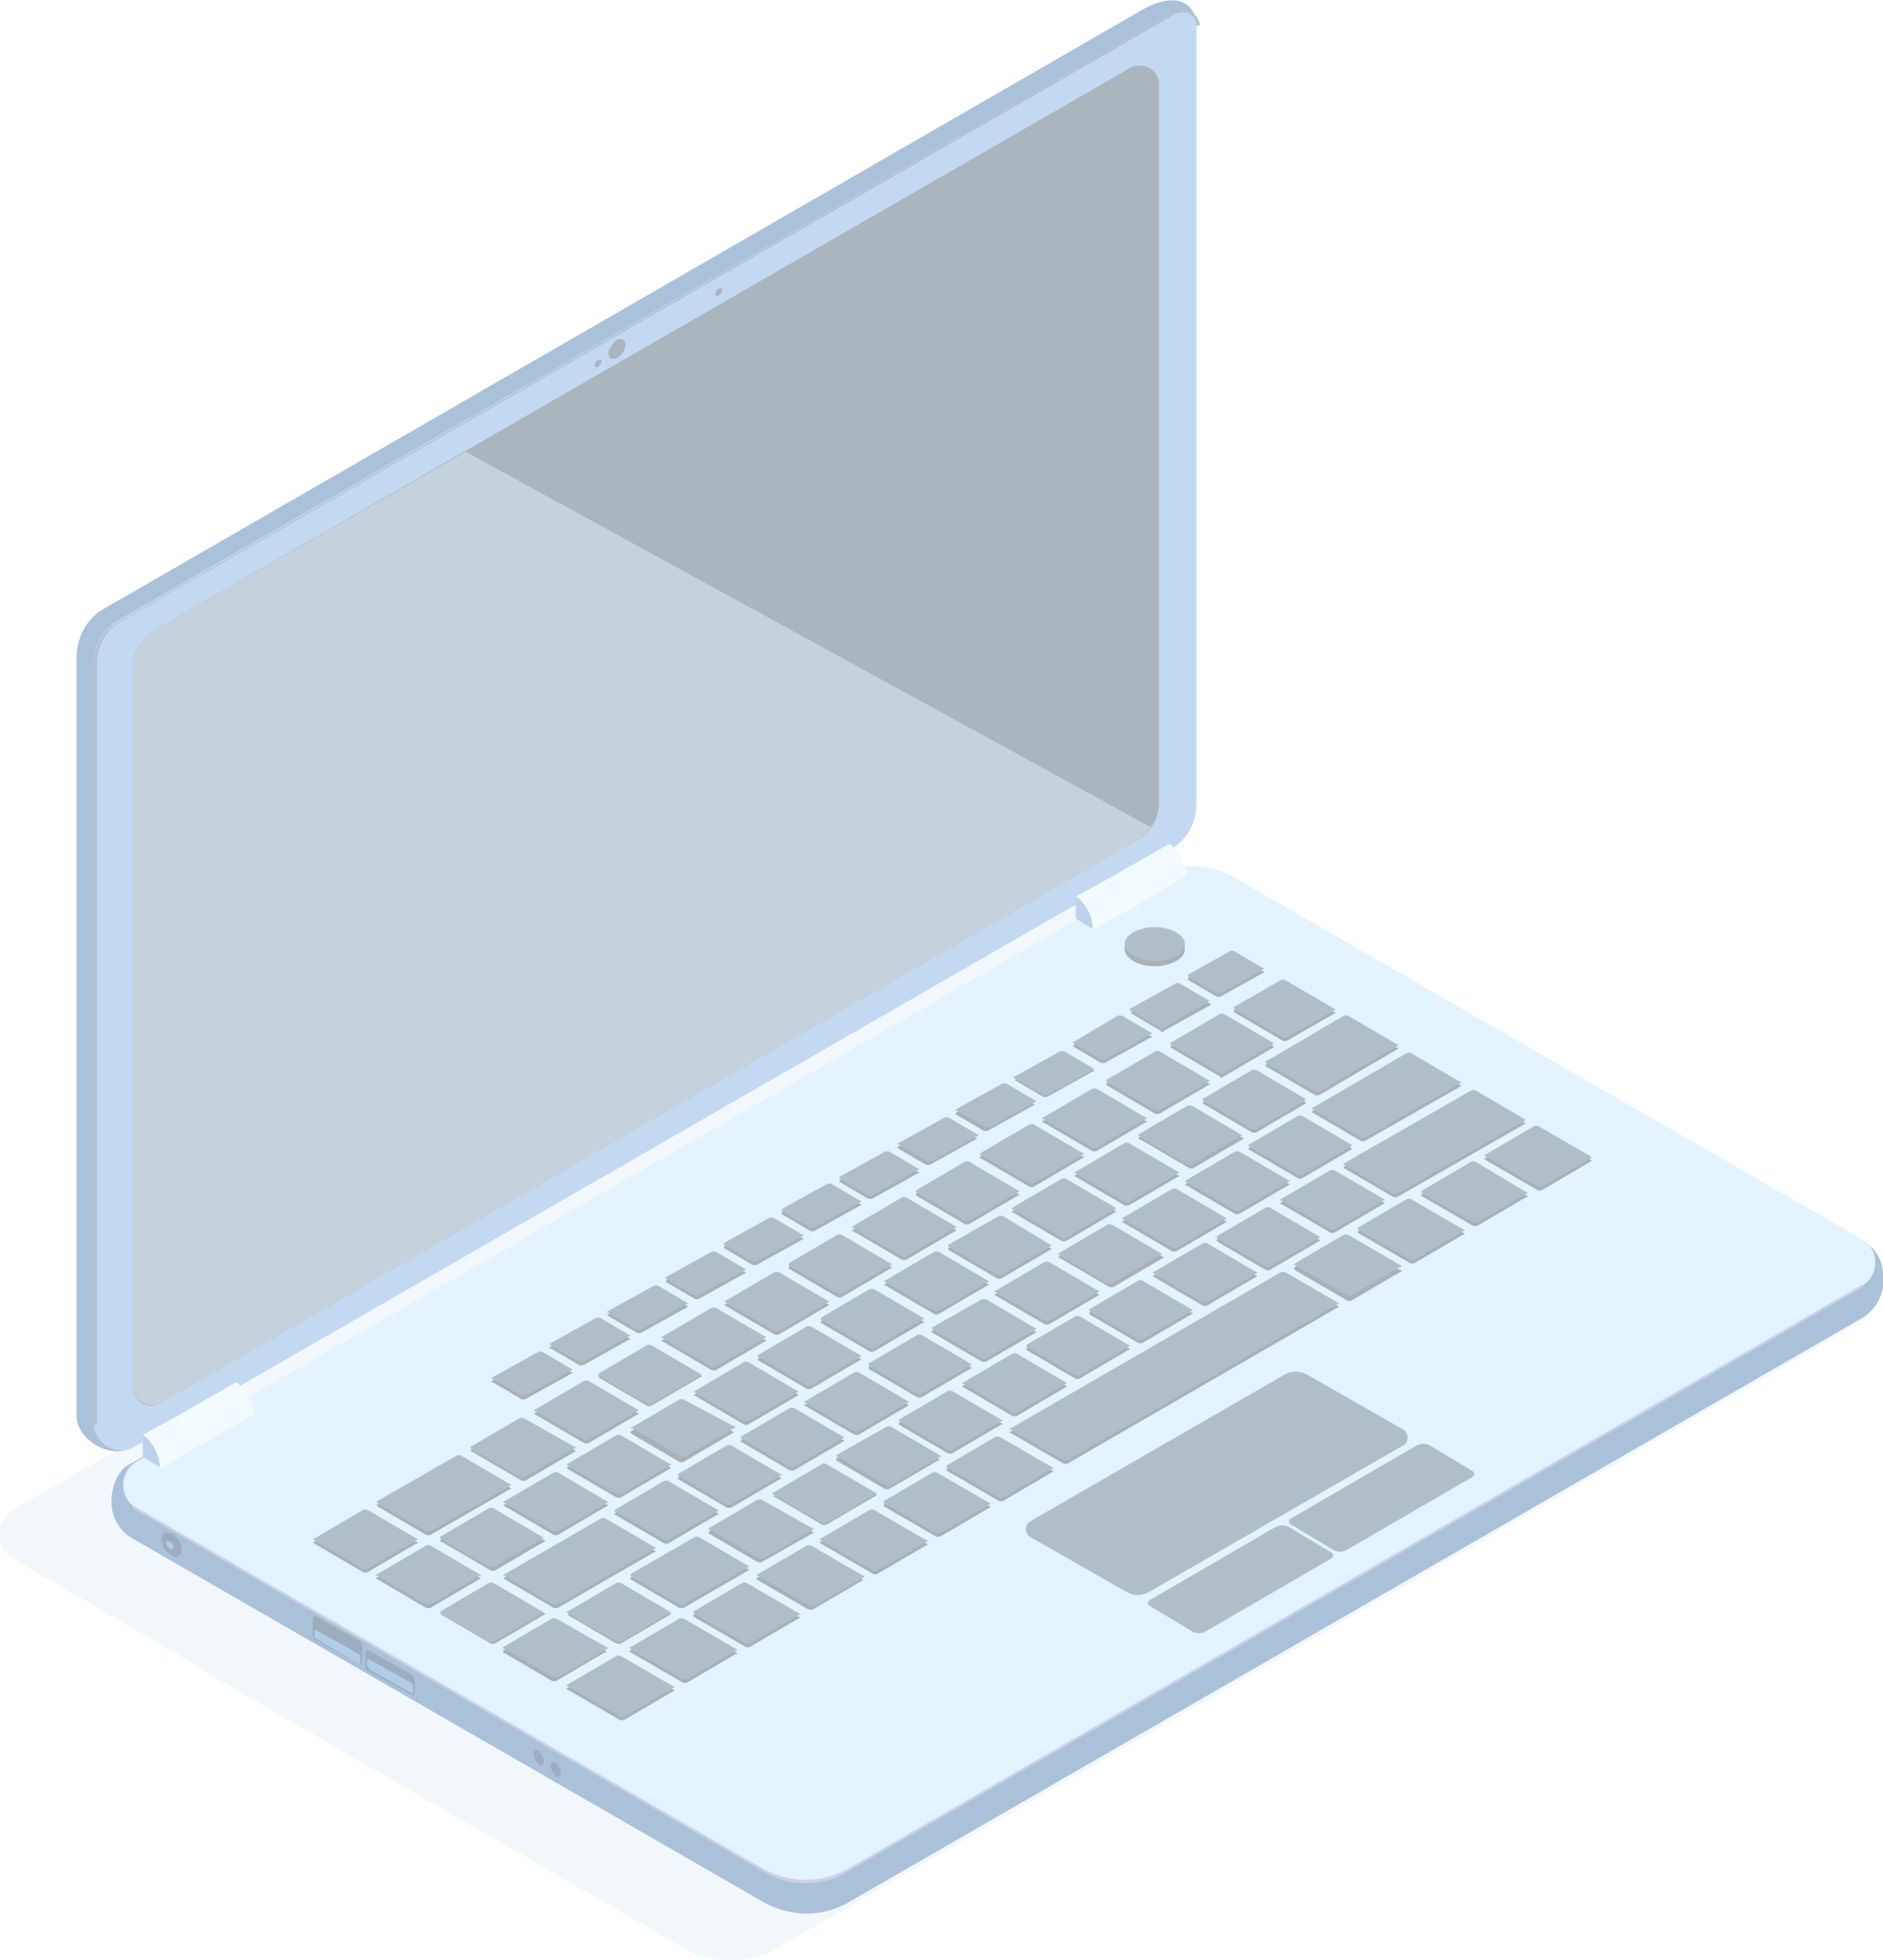 <svg width="199" height="207" viewBox="0 0 199 207" fill="none" xmlns="http://www.w3.org/2000/svg">
<g opacity="0.4" clip-path="url(#clip0)">
<path opacity="0.22" d="M18.676 174.712L1.434 164.667C-0.541 163.591 -0.541 160.721 1.434 159.465L117.099 92.917C119.433 91.661 122.128 91.661 124.462 92.917L196.483 134.532C198.459 135.608 198.459 138.478 196.483 139.734L81.897 205.924C79.023 207.538 75.431 207.538 72.557 205.924L25.501 178.838L18.676 174.712Z" fill="#659CDB"/>
<path d="M89.441 201.08L196.843 139.196C200.076 137.223 199.358 132.559 197.382 131.483L127.157 94.172C126.259 93.634 125.182 93.634 124.284 94.172L13.469 154.801C11.673 155.878 10.595 160.542 14.008 162.515L80.64 200.901C83.514 202.516 86.747 202.516 89.441 201.08Z" fill="#2B63A2"/>
<path d="M38.973 176.506L43.463 179.017C43.643 179.197 43.822 179.017 43.822 178.659V177.582C43.822 177.224 43.643 177.044 43.463 176.865L38.973 174.354C38.793 174.174 38.614 174.354 38.614 174.712V176.147C38.614 176.147 38.793 176.506 38.973 176.506Z" fill="#0B3259"/>
<path d="M38.973 176.327L43.463 178.838C43.463 178.838 43.643 178.838 43.643 178.659V178.12C43.643 177.941 43.643 177.941 43.463 177.762L38.973 175.25C38.973 175.25 38.793 175.25 38.793 175.43V175.968C38.973 176.147 38.973 176.327 38.973 176.327Z" fill="#3882C6"/>
<path d="M33.405 173.277L37.895 175.789C38.074 175.968 38.254 175.789 38.254 175.43V173.995C38.254 173.636 38.074 173.457 37.895 173.277L33.405 170.766C33.225 170.587 33.045 170.766 33.045 171.125V172.56C33.045 172.919 33.225 173.277 33.405 173.277Z" fill="#0B3259"/>
<path d="M33.404 173.098L37.895 175.789C37.895 175.789 38.074 175.789 38.074 175.609V175.071C38.074 174.892 38.074 174.892 37.895 174.712L33.404 172.201C33.404 172.201 33.225 172.201 33.225 172.38V172.919C33.225 172.919 33.225 173.098 33.404 173.098Z" fill="#3882C6"/>
<path d="M17.06 162.515C17.06 163.232 17.419 163.95 18.137 164.308C18.676 164.667 19.215 164.308 19.215 163.77C19.215 163.232 18.856 162.335 18.137 161.977C17.419 161.797 17.06 161.977 17.06 162.515Z" fill="#0B3259"/>
<path d="M17.598 163.053C17.598 163.232 17.778 163.591 17.957 163.591C18.137 163.77 18.316 163.591 18.316 163.412C18.316 163.232 18.137 162.873 17.957 162.873C17.778 162.694 17.598 162.694 17.598 163.053Z" fill="#3882C6"/>
<path d="M56.393 185.295C56.393 185.654 56.752 186.192 56.932 186.372C57.291 186.551 57.471 186.372 57.471 186.013C57.471 185.654 57.111 185.116 56.932 184.937C56.573 184.757 56.393 184.937 56.393 185.295Z" fill="#0B3259"/>
<path d="M58.19 186.551C58.19 186.91 58.549 187.448 58.729 187.627C59.088 187.807 59.268 187.627 59.268 187.269C59.268 186.91 58.908 186.372 58.729 186.192C58.549 186.013 58.19 186.192 58.19 186.551Z" fill="#0B3259"/>
<path d="M89.44 197.672L196.842 135.788C198.638 134.711 198.638 132.021 196.842 130.945L130.21 92.558C127.516 91.123 124.283 91.123 121.768 92.558L14.366 154.443C12.57 155.519 12.57 158.21 14.366 159.286L80.999 197.672C83.513 199.107 86.746 199.107 89.44 197.672Z" fill="#B8E1FF"/>
<path d="M85.131 198.928C86.747 198.928 88.184 198.569 89.621 197.672L196.844 135.967C196.844 135.967 197.024 135.788 196.844 135.788C196.844 135.788 196.664 135.608 196.664 135.788L89.442 197.493C86.747 198.928 83.515 198.928 80.82 197.493L14.188 159.107H14.008V159.286L80.641 197.672C82.078 198.569 83.515 198.928 85.131 198.928Z" fill="#838DC6"/>
<path d="M119.794 101.527C121.051 102.244 123.026 102.244 124.284 101.527C125.541 100.809 125.541 99.733 124.284 99.016C123.026 98.298 121.051 98.298 119.794 99.016C118.536 99.554 118.536 100.809 119.794 101.527Z" fill="#273A49"/>
<path d="M119.794 100.989C121.051 101.706 123.026 101.706 124.284 100.989C125.541 100.271 125.541 99.195 124.284 98.478C123.026 97.76 121.051 97.76 119.794 98.478C118.536 99.195 118.536 100.271 119.794 100.989Z" fill="#3D5C75"/>
<path d="M13.649 153.008L123.027 87.715C123.925 87.177 124.464 86.28 124.464 85.204L126.439 2.691C126.439 0.538 124.464 -1.256 120.333 1.256L11.134 64.217C9.159 65.293 8.081 67.266 8.081 69.598V149.241C7.902 152.111 11.673 154.084 13.649 153.008Z" fill="#2B63A2"/>
<path d="M14.188 152.828L123.566 89.867C125.362 88.791 126.439 86.997 126.439 85.024V2.691C126.439 1.435 125.182 0.717 124.105 1.256L12.571 65.472C10.955 66.369 9.877 68.163 9.877 70.136V150.317C10.057 152.649 12.392 153.905 14.188 152.828Z" fill="#69A0DF"/>
<path d="M64.298 37.31C64.298 37.848 64.657 38.028 65.196 37.848C65.734 37.489 66.094 36.951 66.094 36.413C66.094 35.875 65.734 35.696 65.196 35.875C64.837 36.234 64.298 36.772 64.298 37.31Z" fill="#2E455B"/>
<path d="M75.612 31.032C75.612 31.211 75.791 31.391 75.971 31.211C76.15 31.032 76.33 30.853 76.33 30.673C76.33 30.494 76.15 30.314 75.971 30.494C75.791 30.494 75.612 30.853 75.612 31.032Z" fill="#2E455B"/>
<path d="M62.86 38.566C62.86 38.745 63.039 38.925 63.219 38.745C63.398 38.566 63.578 38.386 63.578 38.207C63.578 38.028 63.398 37.848 63.219 38.028C63.039 38.028 62.86 38.386 62.86 38.566Z" fill="#2E455B"/>
<path d="M10.235 150.496H9.875V70.315C9.875 68.342 10.953 66.549 12.569 65.652L124.103 1.256C124.642 0.897 125.36 0.897 125.899 1.256C126.438 1.614 126.797 2.152 126.797 2.691H126.438C126.438 2.152 126.258 1.794 125.719 1.435C125.36 1.256 124.821 1.256 124.282 1.435L12.749 65.652C11.133 66.549 10.235 68.342 10.235 70.136V150.496Z" fill="#386687"/>
<path d="M17.059 148.165L120.151 88.791C121.588 87.894 122.486 86.459 122.486 84.845V8.969C122.486 7.354 120.87 6.458 119.433 7.175L16.341 66.549C14.904 67.445 14.006 68.88 14.006 70.495V146.371C14.006 147.985 15.623 149.062 17.059 148.165Z" fill="#2E455B"/>
<path opacity="0.46" d="M16.343 66.549L49.21 47.714L121.59 87.356C121.231 87.894 120.692 88.432 120.153 88.791L17.061 148.165C15.804 148.882 14.008 147.985 14.008 146.371V70.674C14.008 68.88 14.906 67.445 16.343 66.549Z" fill="#B8E1FF"/>
<path d="M15.085 153.905V151.573C16.162 152.29 16.881 153.725 16.881 154.802V154.981L15.085 153.905Z" fill="#5A92D1"/>
<path d="M15.086 151.573L18.678 149.6L24.964 146.012C26.041 146.73 26.76 148.165 26.76 149.241V149.42L16.882 155.16V154.981C16.882 153.546 15.984 152.111 15.086 151.573Z" fill="#E1F6FF"/>
<path d="M113.688 97.042V94.71C114.766 95.428 115.484 96.863 115.484 97.939V98.119L113.688 97.042Z" fill="#5A92D1"/>
<path d="M113.687 94.71L117.279 92.737L123.565 89.15C124.643 89.867 125.361 91.302 125.361 92.379V92.558L115.483 98.298V98.119C115.483 96.684 114.765 95.249 113.687 94.71Z" fill="#E1F6FF"/>
<path d="M147.633 126.46L161.103 118.747C161.283 118.747 161.103 118.568 161.103 118.568L155.895 115.518C155.715 115.518 155.535 115.518 155.535 115.518L142.065 123.231C141.886 123.231 142.065 123.411 142.065 123.411L147.274 126.46C147.274 126.46 147.453 126.46 147.633 126.46ZM135.42 126.998L140.628 123.949C140.808 123.949 140.808 123.949 140.988 123.949L146.196 126.998C146.376 126.998 146.376 127.178 146.196 127.178L140.988 130.227C140.808 130.227 140.808 130.227 140.628 130.227L135.42 127.178C135.24 127.178 135.24 127.178 135.42 126.998ZM128.595 130.945L133.804 127.895C133.983 127.895 134.163 127.895 134.163 127.895L139.371 130.945C139.551 130.945 139.551 131.124 139.371 131.124L134.163 134.173C133.983 134.173 133.804 134.173 133.804 134.173L128.595 131.124V130.945ZM121.95 134.711L127.158 131.662C127.338 131.662 127.517 131.662 127.517 131.662L132.726 134.711C132.906 134.711 132.906 134.891 132.726 134.891L127.517 137.94C127.338 137.94 127.338 137.94 127.158 137.94L121.95 134.891C121.77 134.891 121.77 134.891 121.95 134.711ZM115.125 138.658L120.333 135.608C120.513 135.608 120.513 135.608 120.693 135.608L125.901 138.658C126.081 138.658 126.081 138.837 125.901 138.837L120.693 141.886C120.513 141.886 120.513 141.886 120.333 141.886L115.125 138.837V138.658ZM108.48 142.425L113.688 139.375C113.868 139.375 113.868 139.375 114.047 139.375L119.256 142.425C119.435 142.425 119.435 142.604 119.256 142.604L114.047 145.653C113.868 145.653 113.868 145.653 113.688 145.653L108.48 142.604C108.48 142.604 108.48 142.604 108.48 142.425ZM101.834 146.371L107.043 143.321C107.222 143.321 107.222 143.321 107.402 143.321L112.61 146.371C112.79 146.371 112.79 146.55 112.61 146.55L107.402 149.6C107.222 149.6 107.222 149.6 107.043 149.6L101.834 146.55C101.655 146.55 101.655 146.371 101.834 146.371ZM95.009 150.317L100.218 147.268C100.397 147.268 100.397 147.268 100.577 147.268L105.785 150.317C105.965 150.317 105.965 150.496 105.785 150.496L100.577 153.546C100.397 153.546 100.397 153.546 100.218 153.546L95.009 150.496C95.009 150.317 95.009 150.317 95.009 150.317ZM88.364 154.084L93.573 151.035C93.752 151.035 93.752 151.035 93.932 151.035L99.14 154.084C99.32 154.084 99.32 154.263 99.14 154.263L93.932 157.313C93.752 157.313 93.752 157.313 93.573 157.313L88.364 154.263V154.084ZM81.719 158.03L86.927 154.981C87.107 154.981 87.286 154.981 87.286 154.981L92.495 157.851C92.674 157.851 92.674 158.03 92.495 158.03L87.286 161.08C87.107 161.08 86.927 161.08 86.927 161.08L81.719 158.03C81.539 158.21 81.539 158.03 81.719 158.03ZM74.894 161.797L80.102 158.748C80.282 158.748 80.462 158.748 80.462 158.748L85.85 161.797C86.029 161.797 86.029 161.977 85.85 161.977L80.462 165.026C80.282 165.026 80.282 165.026 80.102 165.026L74.894 161.977C74.894 161.977 74.894 161.977 74.894 161.797ZM59.987 170.587L65.195 167.537C65.375 167.537 65.375 167.537 65.554 167.537L70.763 170.407C70.942 170.407 70.942 170.587 70.763 170.587L65.554 173.636C65.375 173.636 65.375 173.636 65.195 173.636L59.987 170.587C59.807 170.587 59.807 170.587 59.987 170.587ZM53.162 174.354L58.37 171.304C58.55 171.304 58.73 171.304 58.73 171.304L63.938 174.354C64.118 174.354 64.118 174.533 63.938 174.533L58.73 177.582C58.55 177.582 58.37 177.582 58.37 177.582L53.162 174.533V174.354ZM66.632 166.64L73.457 162.694C73.637 162.694 73.816 162.694 73.816 162.694L79.025 165.743C79.204 165.743 79.204 165.923 79.025 165.923L72.2 169.869C72.02 169.869 72.02 169.869 71.841 169.869L66.632 166.82V166.64ZM137.575 124.487L142.784 121.438C142.963 121.438 142.784 121.258 142.784 121.258L137.575 118.209C137.396 118.209 137.216 118.209 137.216 118.209L132.007 121.258C131.828 121.258 132.007 121.438 132.007 121.438L137.216 124.487C137.396 124.487 137.575 124.487 137.575 124.487ZM125.362 125.025L130.571 121.976C130.75 121.976 130.75 121.976 130.93 121.976L136.138 125.025C136.318 125.025 136.318 125.204 136.138 125.204L130.93 128.254C130.75 128.254 130.571 128.254 130.571 128.254L125.362 125.204C125.183 125.204 125.183 125.204 125.362 125.025ZM118.717 128.971L123.925 125.922C124.105 125.922 124.105 125.922 124.285 125.922L129.493 128.971C129.673 128.971 129.673 129.151 129.493 129.151L124.285 132.2C124.105 132.2 123.925 132.2 123.925 132.2L118.717 129.151C118.537 129.151 118.537 128.971 118.717 128.971ZM111.892 132.738L117.1 129.689C117.28 129.689 117.46 129.689 117.46 129.689L122.848 132.738C123.027 132.738 123.027 132.918 122.848 132.918L117.639 135.967C117.46 135.967 117.46 135.967 117.28 135.967L112.072 132.918C111.892 132.918 111.892 132.918 111.892 132.738ZM105.247 136.685L110.455 133.635C110.635 133.635 110.635 133.635 110.814 133.635L116.023 136.685C116.202 136.685 116.202 136.864 116.023 136.864L110.814 139.913C110.635 139.913 110.635 139.913 110.455 139.913L105.247 136.864C105.067 136.864 105.067 136.685 105.247 136.685ZM98.422 140.631L103.81 137.581C103.989 137.581 103.989 137.581 104.169 137.581L109.378 140.631C109.557 140.631 109.557 140.81 109.378 140.81L104.169 143.86C103.989 143.86 103.989 143.86 103.81 143.86L98.601 140.81C98.422 140.631 98.422 140.631 98.422 140.631ZM91.776 144.398L96.985 141.348C97.165 141.348 97.165 141.348 97.344 141.348L102.553 144.398C102.732 144.398 102.732 144.577 102.553 144.577L97.344 147.626C97.165 147.626 96.985 147.626 96.985 147.626L91.776 144.577V144.398ZM85.131 148.344L90.34 145.295C90.519 145.295 90.519 145.295 90.699 145.295L95.907 148.344C96.087 148.344 96.087 148.523 95.907 148.523L90.699 151.573C90.519 151.573 90.34 151.573 90.34 151.573L85.131 148.523C84.951 148.523 84.951 148.344 85.131 148.344ZM78.306 152.111L83.515 149.061C83.694 149.061 83.874 149.061 83.874 149.061L89.082 152.111C89.262 152.111 89.262 152.29 89.082 152.29L83.874 155.34C83.694 155.34 83.515 155.34 83.515 155.34L78.306 152.29C78.306 152.29 78.306 152.29 78.306 152.111ZM71.661 156.057L76.869 153.008C77.049 153.008 77.049 153.008 77.229 153.008L82.437 156.057C82.617 156.057 82.617 156.237 82.437 156.237L77.229 159.286C77.049 159.286 77.049 159.286 76.869 159.286L71.661 156.237V156.057ZM65.016 159.824L70.224 156.775C70.404 156.775 70.404 156.775 70.583 156.775L75.792 159.824C75.971 159.824 75.971 160.003 75.792 160.003L70.583 163.053C70.404 163.053 70.224 163.053 70.224 163.053L65.016 160.003C64.836 160.003 64.836 160.003 65.016 159.824ZM53.341 166.64L63.579 160.721C63.758 160.721 63.758 160.721 63.938 160.721L69.147 163.77C69.326 163.77 69.326 163.95 69.147 163.95L58.909 169.869C58.73 169.869 58.73 169.869 58.55 169.869L53.341 166.82C53.162 166.82 53.162 166.64 53.341 166.64ZM46.517 170.587L51.725 167.537C51.905 167.537 51.905 167.537 52.084 167.537L57.472 170.407C57.652 170.407 57.652 170.587 57.472 170.587L52.264 173.636C52.084 173.636 52.084 173.636 51.905 173.636L46.696 170.587C46.517 170.587 46.517 170.587 46.517 170.587ZM138.832 117.312L148.711 111.572C148.89 111.572 148.89 111.572 149.07 111.572L154.278 114.621C154.458 114.621 154.458 114.801 154.278 114.801L144.22 120.541C144.041 120.541 144.041 120.541 143.861 120.541L138.653 117.491C138.653 117.491 138.653 117.312 138.832 117.312ZM132.726 119.644L137.934 116.594C138.114 116.594 137.934 116.415 137.934 116.415L132.726 113.366C132.546 113.366 132.367 113.366 132.367 113.366L127.158 116.415C126.979 116.415 127.158 116.594 127.158 116.594L132.367 119.644C132.367 119.644 132.546 119.644 132.726 119.644ZM120.333 120.182L125.542 117.133C125.721 117.133 125.721 117.133 125.901 117.133L131.289 120.182C131.469 120.182 131.469 120.361 131.289 120.361L126.081 123.411C125.901 123.411 125.901 123.411 125.721 123.411L120.513 120.361C120.333 120.361 120.333 120.361 120.333 120.182ZM113.688 124.128L118.896 121.079C119.076 121.079 119.256 121.079 119.256 121.079L124.464 124.128C124.644 124.128 124.644 124.308 124.464 124.308L119.256 127.357C119.076 127.357 119.076 127.357 118.896 127.357L113.688 124.308C113.508 124.308 113.508 124.128 113.688 124.128ZM107.043 127.895L112.251 124.846C112.431 124.846 112.431 124.846 112.61 124.846L117.819 127.895C117.998 127.895 117.998 128.074 117.819 128.074L112.61 131.124C112.431 131.124 112.431 131.124 112.251 131.124L107.043 128.074C106.863 128.074 106.863 128.074 107.043 127.895ZM100.218 131.841L105.606 128.792C105.785 128.792 105.785 128.792 105.965 128.792L110.994 131.841C111.174 131.841 111.174 132.021 110.994 132.021L105.785 135.07C105.606 135.07 105.426 135.07 105.426 135.07L100.218 132.021V131.841ZM93.573 135.608L98.781 132.559C98.961 132.559 98.961 132.559 99.14 132.559L104.349 135.608C104.528 135.608 104.528 135.788 104.349 135.788L99.14 138.837C98.961 138.837 98.781 138.837 98.781 138.837L93.573 135.788C93.393 135.788 93.393 135.788 93.573 135.608ZM86.748 139.555L91.956 136.505C92.136 136.505 92.315 136.505 92.315 136.505L97.524 139.555C97.703 139.555 97.703 139.734 97.524 139.734L92.315 142.783C92.136 142.783 92.136 142.783 91.956 142.783L86.748 139.734V139.555ZM80.102 143.501L85.311 140.451C85.49 140.451 85.49 140.451 85.67 140.451L90.878 143.501C91.058 143.501 91.058 143.68 90.878 143.68L85.67 146.73C85.49 146.73 85.311 146.73 85.311 146.73L80.102 143.68C80.102 143.501 80.102 143.501 80.102 143.501ZM73.457 147.268L78.665 144.218C78.845 144.218 79.025 144.218 79.025 144.218L84.233 147.268C84.413 147.268 84.413 147.447 84.233 147.447L79.025 150.496C78.845 150.496 78.665 150.496 78.665 150.496L73.457 147.447C73.277 147.447 73.277 147.447 73.457 147.268ZM66.632 151.214L71.841 148.165C72.02 148.165 72.2 148.165 72.2 148.165L77.408 151.214C77.588 151.214 77.588 151.393 77.408 151.393L72.2 154.443C72.02 154.443 72.02 154.443 71.841 154.443L66.632 151.393V151.214ZM59.987 154.981L65.195 151.931C65.375 151.931 65.375 151.931 65.554 151.931L70.763 154.981C70.942 154.981 70.942 155.16 70.763 155.16L65.554 158.21C65.375 158.21 65.375 158.21 65.195 158.21L59.987 155.16C59.987 155.16 59.807 155.16 59.987 154.981ZM53.341 158.927L58.55 155.878C58.73 155.878 58.909 155.878 58.909 155.878L64.118 158.927C64.297 158.927 64.297 159.107 64.118 159.107L58.909 162.156C58.73 162.156 58.55 162.156 58.55 162.156L53.341 159.107C53.162 159.107 53.162 158.927 53.341 158.927ZM46.517 162.694L51.905 159.645C52.084 159.645 52.084 159.645 52.264 159.645L57.472 162.694C57.652 162.694 57.652 162.873 57.472 162.873L52.264 165.923C52.084 165.923 52.084 165.923 51.905 165.923L46.696 162.873C46.517 162.873 46.517 162.873 46.517 162.694ZM39.871 166.64L45.08 163.591C45.259 163.591 45.259 163.591 45.439 163.591L50.647 166.64C50.827 166.64 50.827 166.82 50.647 166.82L45.439 169.869C45.259 169.869 45.259 169.869 45.08 169.869L39.871 166.82C39.692 166.82 39.692 166.64 39.871 166.64ZM133.804 112.469L142.065 107.626C142.245 107.626 142.245 107.626 142.424 107.626L147.633 110.675C147.813 110.675 147.813 110.854 147.633 110.854L139.371 115.698C139.192 115.698 139.192 115.698 139.012 115.698L133.804 112.648C133.804 112.648 133.624 112.469 133.804 112.469ZM129.313 113.724L134.522 110.675C134.702 110.675 134.522 110.496 134.522 110.496L129.313 107.446C129.134 107.446 128.954 107.446 128.954 107.446L123.746 110.496C123.566 110.496 123.746 110.675 123.746 110.675L128.954 113.724C128.954 113.904 129.134 113.904 129.313 113.724ZM116.921 114.442L122.129 111.393C122.309 111.393 122.489 111.393 122.489 111.393L127.697 114.442C127.877 114.442 127.877 114.621 127.697 114.621L122.489 117.671C122.309 117.671 122.129 117.671 122.129 117.671L116.921 114.621V114.442ZM110.276 118.388L115.484 115.339C115.664 115.339 115.664 115.339 115.843 115.339L121.052 118.388C121.231 118.388 121.231 118.568 121.052 118.568L115.843 121.617C115.664 121.617 115.484 121.617 115.484 121.617L110.276 118.568C110.096 118.568 110.096 118.388 110.276 118.388ZM103.63 122.155L108.839 119.106C109.018 119.106 109.198 119.106 109.198 119.106L114.406 122.155C114.586 122.155 114.586 122.334 114.406 122.334L109.198 125.384C109.018 125.384 109.018 125.384 108.839 125.384L103.63 122.334C103.451 122.334 103.451 122.334 103.63 122.155ZM96.805 126.101L102.014 123.052C102.193 123.052 102.193 123.052 102.373 123.052L107.581 126.101C107.761 126.101 107.761 126.281 107.581 126.281L102.373 129.33C102.193 129.33 102.193 129.33 102.014 129.33L96.805 126.281V126.101ZM90.16 129.868L95.368 126.819C95.548 126.819 95.548 126.819 95.728 126.819L100.936 129.868C101.116 129.868 101.116 130.048 100.936 130.048L95.728 133.097C95.548 133.097 95.548 133.097 95.368 133.097L90.16 130.048C89.98 130.048 89.98 130.048 90.16 129.868ZM83.335 133.815L88.544 130.765C88.723 130.765 88.903 130.765 88.903 130.765L94.111 133.815C94.291 133.815 94.291 133.994 94.111 133.994L88.903 137.043C88.723 137.043 88.544 137.043 88.544 137.043L83.335 133.994V133.815ZM76.69 137.761L81.898 134.711C82.078 134.711 82.078 134.711 82.257 134.711L87.466 137.761C87.646 137.761 87.646 137.94 87.466 137.94L82.257 140.99C82.078 140.99 82.078 140.99 81.898 140.99L76.69 137.94C76.51 137.761 76.51 137.761 76.69 137.761ZM70.044 141.528L75.253 138.478C75.433 138.478 75.612 138.478 75.612 138.478L80.821 141.528C81 141.528 81 141.707 80.821 141.707L75.612 144.756C75.433 144.756 75.253 144.756 75.253 144.756L70.044 141.707C69.865 141.707 69.865 141.707 70.044 141.528ZM63.22 145.474L68.428 142.425C68.608 142.425 68.787 142.425 68.787 142.425L73.996 145.295C74.175 145.295 74.175 145.474 73.996 145.474L68.787 148.523C68.608 148.523 68.608 148.523 68.428 148.523L63.22 145.474C63.22 145.474 63.22 145.653 63.22 145.474ZM56.574 149.241L61.783 146.191C61.962 146.191 62.142 146.191 62.142 146.191L67.35 149.241C67.53 149.241 67.53 149.42 67.35 149.42L62.142 152.47C61.962 152.47 61.783 152.47 61.783 152.47L56.574 149.42C56.395 149.42 56.395 149.42 56.574 149.241ZM49.749 153.187L54.958 150.138C55.138 150.138 55.138 150.138 55.317 150.138L60.705 153.187C60.885 153.187 60.885 153.367 60.705 153.367L55.497 156.416C55.317 156.416 55.138 156.416 55.138 156.416L49.929 153.367C49.749 153.367 49.749 153.187 49.749 153.187ZM39.871 158.927L48.312 154.084C48.492 154.084 48.492 154.084 48.672 154.084L53.88 157.133C54.06 157.133 54.06 157.313 53.88 157.313L45.439 162.156C45.259 162.156 45.08 162.156 45.08 162.156L39.871 159.107C39.871 159.107 39.692 158.927 39.871 158.927ZM33.226 162.873L38.434 159.824C38.614 159.824 38.614 159.824 38.794 159.824L44.002 162.873C44.182 162.873 44.182 163.053 44.002 163.053L38.794 166.102C38.614 166.102 38.434 166.102 38.434 166.102L33.226 163.053C33.046 162.873 33.046 162.873 33.226 162.873ZM130.391 106.729L135.42 103.859C135.6 103.859 135.779 103.859 135.779 103.859L140.988 106.908C141.167 106.908 141.167 107.087 140.988 107.087L135.959 109.958C135.779 109.958 135.6 109.958 135.6 109.958L130.391 106.908V106.729ZM123.027 108.881L127.877 106.191C128.056 106.191 127.877 106.011 127.877 106.011L124.823 104.217C124.644 104.217 124.464 104.217 124.464 104.217L119.615 106.908C119.435 106.908 119.615 107.087 119.615 107.087L122.668 108.881C122.668 109.061 122.848 109.061 123.027 108.881ZM113.329 110.496L118.178 107.626C118.358 107.626 118.358 107.626 118.537 107.626L121.591 109.419C121.77 109.419 121.77 109.599 121.591 109.599L116.741 112.289C116.562 112.289 116.382 112.289 116.382 112.289L113.329 110.496C113.329 110.675 113.329 110.496 113.329 110.496ZM107.222 114.083L112.072 111.213C112.251 111.213 112.251 111.213 112.431 111.213L115.484 113.007C115.664 113.007 115.664 113.186 115.484 113.186L110.635 115.877C110.455 115.877 110.455 115.877 110.276 115.877L107.222 114.083C107.043 114.083 107.043 114.083 107.222 114.083ZM101.116 117.491L105.785 114.801C105.965 114.801 106.145 114.801 106.145 114.801L109.198 116.594C109.378 116.594 109.378 116.774 109.198 116.774L104.349 119.464C104.169 119.464 104.169 119.464 103.989 119.464L100.936 117.671C100.936 117.671 100.936 117.671 101.116 117.491ZM95.009 121.079L99.679 118.388C99.859 118.388 100.038 118.388 100.038 118.388L103.091 120.182C103.271 120.182 103.271 120.361 103.091 120.361L98.242 123.052C98.063 123.052 98.062 123.052 97.883 123.052L94.83 121.258C94.83 121.258 94.83 121.079 95.009 121.079ZM88.723 124.666L93.573 121.976C93.752 121.976 93.932 121.976 93.932 121.976L96.985 123.769C97.165 123.769 97.165 123.949 96.985 123.949L92.136 126.639C91.956 126.639 91.956 126.639 91.776 126.639L88.723 124.846V124.666ZM82.617 128.074L87.466 125.384C87.646 125.384 87.825 125.384 87.825 125.384L90.878 127.178C91.058 127.178 91.058 127.357 90.878 127.357L86.029 130.048C85.85 130.048 85.85 130.048 85.67 130.048L82.617 128.254C82.617 128.254 82.617 128.254 82.617 128.074ZM76.51 131.662L81.359 128.971C81.539 128.971 81.719 128.971 81.719 128.971L84.772 130.765C84.951 130.765 84.951 130.945 84.772 130.945L79.923 133.635C79.743 133.635 79.563 133.635 79.563 133.635L76.51 131.841V131.662ZM70.404 135.25L75.253 132.559C75.433 132.559 75.612 132.559 75.612 132.559L78.665 134.353C78.845 134.353 78.845 134.532 78.665 134.532L73.816 137.223C73.637 137.223 73.457 137.223 73.457 137.223L70.404 135.429V135.25ZM64.297 138.837L69.147 136.146C69.326 136.146 69.506 136.146 69.506 136.146L72.559 137.94C72.739 137.94 72.739 138.12 72.559 138.12L67.71 140.81C67.53 140.81 67.53 140.81 67.35 140.81L64.297 139.016C64.118 138.837 64.118 138.837 64.297 138.837ZM58.191 142.245L63.04 139.555C63.22 139.555 63.22 139.555 63.399 139.555L66.452 141.348C66.632 141.348 66.632 141.528 66.452 141.528L61.603 144.218C61.424 144.218 61.424 144.218 61.244 144.218L58.191 142.425C58.011 142.425 58.011 142.425 58.191 142.245ZM52.084 145.833L56.934 143.142C57.113 143.142 57.113 143.142 57.293 143.142L60.346 144.936C60.526 144.936 60.526 145.115 60.346 145.115L55.497 147.806C55.317 147.806 55.317 147.806 55.138 147.806L52.084 146.012C51.905 146.012 51.905 145.833 52.084 145.833ZM125.542 103.321L130.032 100.809C130.211 100.809 130.211 100.809 130.391 100.809L133.444 102.603C133.624 102.603 133.624 102.782 133.444 102.782L128.954 105.294C128.775 105.294 128.775 105.294 128.595 105.294L125.542 103.5C125.542 103.5 125.542 103.5 125.542 103.321ZM162.899 125.743L168.108 122.693C168.287 122.693 168.108 122.514 168.108 122.514L162.54 119.285C162.36 119.285 162.181 119.285 162.181 119.285L156.972 122.334C156.793 122.334 156.972 122.514 156.972 122.514L162.54 125.743C162.54 125.743 162.72 125.743 162.899 125.743ZM150.327 126.101L155.535 123.052C155.715 123.052 155.715 123.052 155.895 123.052L161.283 126.281C161.462 126.281 161.462 126.46 161.283 126.46L156.074 129.509C155.895 129.509 155.895 129.509 155.715 129.509L150.147 126.281C150.147 126.281 150.147 126.281 150.327 126.101ZM143.502 130.048L148.711 126.998C148.89 126.998 148.89 126.998 149.07 126.998L154.637 130.227C154.817 130.227 154.817 130.406 154.637 130.406L149.429 133.456C149.249 133.456 149.07 133.456 149.07 133.456L143.502 130.227V130.048ZM136.857 133.815L142.065 130.945C142.245 130.945 142.424 130.945 142.424 130.945L147.992 134.173C148.172 134.173 148.172 134.353 147.992 134.353L142.784 137.402C142.604 137.402 142.424 137.402 142.424 137.402L136.857 134.173C136.857 133.994 136.677 133.994 136.857 133.815ZM100.038 155.16L105.247 152.111C105.426 152.111 105.426 152.111 105.606 152.111L111.174 155.34C111.353 155.34 111.353 155.519 111.174 155.519L105.965 158.568C105.785 158.568 105.785 158.568 105.606 158.568L100.038 155.34C100.038 155.16 100.038 155.16 100.038 155.16ZM93.393 158.927L98.601 155.878C98.781 155.878 98.961 155.878 98.961 155.878L104.528 159.107C104.708 159.107 104.708 159.286 104.528 159.286L99.32 162.335C99.14 162.335 99.14 162.335 98.961 162.335L93.393 159.107V158.927ZM86.748 162.873L91.956 159.824C92.136 159.824 92.136 159.824 92.315 159.824L97.883 163.053C98.062 163.053 98.062 163.232 97.883 163.232L92.674 166.282C92.495 166.282 92.315 166.282 92.315 166.282L86.748 163.053C86.568 162.873 86.568 162.873 86.748 162.873ZM80.102 166.64L85.311 163.591C85.49 163.591 85.67 163.591 85.67 163.591L91.058 166.82C91.238 166.82 91.238 166.999 91.058 166.999L85.85 170.048C85.67 170.048 85.67 170.048 85.49 170.048L79.923 166.82C79.923 166.82 79.923 166.64 80.102 166.64ZM73.277 170.587L78.486 167.537C78.665 167.537 78.845 167.537 78.845 167.537L84.413 170.766C84.592 170.766 84.592 170.945 84.413 170.945L79.204 173.995C79.025 173.995 78.845 173.995 78.845 173.995L73.277 170.766C73.277 170.587 73.277 170.587 73.277 170.587ZM66.632 174.354L71.841 171.304C72.02 171.304 72.02 171.304 72.2 171.304L77.767 174.533C77.947 174.533 77.947 174.712 77.767 174.712L72.559 177.762C72.379 177.762 72.2 177.762 72.2 177.762L66.632 174.533C66.632 174.533 66.452 174.354 66.632 174.354ZM59.987 178.3L65.195 175.25C65.375 175.25 65.554 175.25 65.554 175.25L71.122 178.479C71.302 178.479 71.302 178.659 71.122 178.659L65.914 181.708C65.734 181.708 65.734 181.708 65.554 181.708L59.987 178.479C59.807 178.3 59.807 178.3 59.987 178.3ZM106.863 151.214L135.42 134.711C135.6 134.711 135.6 134.711 135.779 134.711L141.347 137.94C141.526 137.94 141.526 138.12 141.347 138.12L112.79 154.622C112.61 154.622 112.61 154.622 112.431 154.622L106.863 151.393C106.683 151.393 106.683 151.214 106.863 151.214Z" fill="#273A49"/>
<path d="M147.633 126.101L161.103 118.388C161.283 118.388 161.103 118.209 161.103 118.209L155.895 115.159C155.715 115.159 155.535 115.159 155.535 115.159L142.065 122.873C141.886 122.873 142.065 123.052 142.065 123.052L147.274 126.101C147.274 126.101 147.453 126.101 147.633 126.101ZM135.42 126.639L140.628 123.59C140.808 123.59 140.808 123.59 140.988 123.59L146.196 126.639C146.376 126.639 146.376 126.819 146.196 126.819L140.988 129.868C140.808 129.868 140.808 129.868 140.628 129.868L135.42 126.819C135.24 126.819 135.24 126.819 135.42 126.639ZM128.595 130.586L133.804 127.536C133.983 127.536 134.163 127.536 134.163 127.536L139.371 130.586C139.551 130.586 139.551 130.765 139.371 130.765L134.163 133.815C133.983 133.815 133.804 133.815 133.804 133.815L128.595 130.765V130.586ZM121.95 134.353L127.158 131.303C127.338 131.303 127.517 131.303 127.517 131.303L132.726 134.353C132.906 134.353 132.906 134.532 132.726 134.532L127.517 137.581C127.338 137.581 127.338 137.581 127.158 137.581L121.95 134.532C121.77 134.532 121.77 134.532 121.95 134.353ZM115.125 138.299L120.333 135.25C120.513 135.25 120.513 135.25 120.693 135.25L125.901 138.299C126.081 138.299 126.081 138.478 125.901 138.478L120.693 141.528C120.513 141.528 120.513 141.528 120.333 141.528L115.125 138.478V138.299ZM108.48 142.066L113.688 139.016C113.868 139.016 113.868 139.016 114.047 139.016L119.256 142.066C119.435 142.066 119.435 142.245 119.256 142.245L114.047 145.295C113.868 145.295 113.868 145.295 113.688 145.295L108.48 142.245C108.48 142.245 108.48 142.245 108.48 142.066ZM101.834 146.012L107.043 142.963C107.222 142.963 107.222 142.963 107.402 142.963L112.61 146.012C112.79 146.012 112.79 146.191 112.61 146.191L107.402 149.241C107.222 149.241 107.222 149.241 107.043 149.241L101.834 146.191C101.655 146.191 101.655 146.012 101.834 146.012ZM95.009 149.958L100.218 146.909C100.397 146.909 100.397 146.909 100.577 146.909L105.785 149.958C105.965 149.958 105.965 150.138 105.785 150.138L100.577 153.187C100.397 153.187 100.397 153.187 100.218 153.187L95.009 150.138C95.009 149.958 95.009 149.958 95.009 149.958ZM88.364 153.725L93.752 150.676C93.932 150.676 93.932 150.676 94.111 150.676L99.32 153.725C99.499 153.725 99.499 153.905 99.32 153.905L94.111 156.954C93.932 156.954 93.932 156.954 93.752 156.954L88.544 153.905C88.364 153.905 88.364 153.725 88.364 153.725ZM81.719 157.672L86.927 154.622C87.107 154.622 87.286 154.622 87.286 154.622L92.495 157.672C92.674 157.672 92.674 157.851 92.495 157.851L87.286 160.9C87.107 160.9 86.927 160.9 86.927 160.9L81.719 157.851C81.539 157.851 81.539 157.672 81.719 157.672ZM74.894 161.438L80.102 158.389C80.282 158.389 80.462 158.389 80.462 158.389L85.85 161.438C86.029 161.438 86.029 161.618 85.85 161.618L80.641 164.667C80.462 164.667 80.462 164.667 80.282 164.667L75.073 161.618C74.894 161.618 74.894 161.618 74.894 161.438ZM59.987 170.228L65.195 167.178C65.375 167.178 65.375 167.178 65.554 167.178L70.763 170.228C70.942 170.228 70.942 170.407 70.763 170.407L65.554 173.457C65.375 173.457 65.375 173.457 65.195 173.457L59.987 170.407C59.807 170.228 59.807 170.228 59.987 170.228ZM53.162 173.995L58.37 170.945C58.55 170.945 58.73 170.945 58.73 170.945L64.118 173.995C64.297 173.995 64.297 174.174 64.118 174.174L58.909 177.224C58.73 177.224 58.55 177.224 58.55 177.224L53.341 174.174C53.162 174.174 53.162 173.995 53.162 173.995ZM66.632 166.282L73.457 162.335C73.637 162.335 73.816 162.335 73.816 162.335L79.025 165.385C79.204 165.385 79.204 165.564 79.025 165.564L72.2 169.51C72.02 169.51 72.02 169.51 71.841 169.51L66.632 166.461V166.282ZM137.575 124.128L142.784 121.079C142.963 121.079 142.784 120.899 142.784 120.899L137.575 117.85C137.396 117.85 137.216 117.85 137.216 117.85L132.007 120.899C131.828 120.899 132.007 121.079 132.007 121.079L137.216 124.128C137.396 124.128 137.575 124.128 137.575 124.128ZM125.362 124.666L130.571 121.617C130.75 121.617 130.75 121.617 130.93 121.617L136.138 124.666C136.318 124.666 136.318 124.846 136.138 124.846L130.93 127.895C130.75 127.895 130.571 127.895 130.571 127.895L125.362 124.846C125.183 124.846 125.183 124.846 125.362 124.666ZM118.717 128.613L123.925 125.563C124.105 125.563 124.105 125.563 124.285 125.563L129.493 128.613C129.673 128.613 129.673 128.792 129.493 128.792L124.285 131.841C124.105 131.841 123.925 131.841 123.925 131.841L118.717 128.792C118.537 128.792 118.537 128.613 118.717 128.613ZM111.892 132.38L117.1 129.33C117.28 129.33 117.46 129.33 117.46 129.33L122.668 132.38C122.848 132.38 122.848 132.559 122.668 132.559L117.46 135.608C117.28 135.608 117.28 135.608 117.1 135.608L111.892 132.559C111.892 132.559 111.892 132.559 111.892 132.38ZM105.247 136.326L110.455 133.276C110.635 133.276 110.635 133.276 110.814 133.276L116.023 136.326C116.202 136.326 116.202 136.505 116.023 136.505L110.814 139.555C110.635 139.555 110.635 139.555 110.455 139.555L105.247 136.505C105.067 136.505 105.067 136.326 105.247 136.326ZM98.422 140.272L103.81 137.223C103.989 137.223 103.989 137.223 104.169 137.223L109.378 140.272C109.557 140.272 109.557 140.451 109.378 140.451L104.169 143.501C103.989 143.501 103.989 143.501 103.81 143.501L98.601 140.451C98.422 140.272 98.422 140.272 98.422 140.272ZM91.776 144.039L96.985 140.99C97.165 140.99 97.165 140.99 97.344 140.99L102.553 144.039C102.732 144.039 102.732 144.218 102.553 144.218L97.344 147.268C97.165 147.268 96.985 147.268 96.985 147.268L91.776 144.218V144.039ZM85.131 147.985L90.34 144.936C90.519 144.936 90.519 144.936 90.699 144.936L95.907 147.985C96.087 147.985 96.087 148.165 95.907 148.165L90.699 151.214C90.519 151.214 90.34 151.214 90.34 151.214L85.131 148.165C84.951 148.165 84.951 147.985 85.131 147.985ZM78.306 151.752L83.515 148.703C83.694 148.703 83.874 148.703 83.874 148.703L89.082 151.752C89.262 151.752 89.262 151.932 89.082 151.932L83.874 154.981C83.694 154.981 83.515 154.981 83.515 154.981L78.306 151.932C78.306 151.932 78.306 151.932 78.306 151.752ZM71.661 155.698L76.869 152.649C77.049 152.649 77.049 152.649 77.229 152.649L82.437 155.698C82.617 155.698 82.617 155.878 82.437 155.878L77.229 158.927C77.049 158.927 77.049 158.927 76.869 158.927L71.661 155.878V155.698ZM65.016 159.465L70.224 156.416C70.404 156.416 70.404 156.416 70.583 156.416L75.792 159.465C75.971 159.465 75.971 159.645 75.792 159.645L70.583 162.694C70.404 162.694 70.224 162.694 70.224 162.694L65.016 159.645C64.836 159.645 64.836 159.645 65.016 159.465ZM53.341 166.282L63.579 160.362C63.758 160.362 63.758 160.362 63.938 160.362L69.147 163.412C69.326 163.412 69.326 163.591 69.147 163.591L58.909 169.51C58.73 169.51 58.73 169.51 58.55 169.51L53.341 166.461C53.162 166.461 53.162 166.282 53.341 166.282ZM46.517 170.228L51.725 167.178C51.905 167.178 51.905 167.178 52.084 167.178L57.293 170.228C57.472 170.228 57.472 170.407 57.293 170.407L52.084 173.457C51.905 173.457 51.905 173.457 51.725 173.457L46.517 170.407C46.517 170.228 46.517 170.228 46.517 170.228ZM138.832 116.953L148.711 111.213C148.89 111.213 148.89 111.213 149.07 111.213L154.278 114.263C154.458 114.263 154.458 114.442 154.278 114.442L144.22 120.182C144.041 120.182 144.041 120.182 143.861 120.182L138.653 117.133C138.653 117.133 138.653 116.953 138.832 116.953ZM132.726 119.285L137.934 116.236C138.114 116.236 137.934 116.056 137.934 116.056L132.726 113.007C132.546 113.007 132.367 113.007 132.367 113.007L127.158 116.056C126.979 116.056 127.158 116.236 127.158 116.236L132.367 119.285C132.367 119.285 132.546 119.285 132.726 119.285ZM120.333 119.823L125.542 116.774C125.721 116.774 125.721 116.774 125.901 116.774L131.109 119.823C131.289 119.823 131.289 120.003 131.109 120.003L125.901 123.052C125.721 123.052 125.721 123.052 125.542 123.052L120.333 120.003C120.333 120.003 120.333 120.003 120.333 119.823ZM113.688 123.769L118.896 120.72C119.076 120.72 119.256 120.72 119.256 120.72L124.464 123.769C124.644 123.769 124.644 123.949 124.464 123.949L119.256 126.998C119.076 126.998 119.076 126.998 118.896 126.998L113.688 123.949C113.508 123.949 113.508 123.769 113.688 123.769ZM107.043 127.536L112.251 124.487C112.431 124.487 112.431 124.487 112.61 124.487L117.819 127.536C117.998 127.536 117.998 127.716 117.819 127.716L112.61 130.765C112.431 130.765 112.431 130.765 112.251 130.765L107.043 127.716C106.863 127.716 106.863 127.716 107.043 127.536ZM100.218 131.483L105.606 128.433C105.785 128.433 105.785 128.433 105.965 128.433L110.994 131.483C111.174 131.483 111.174 131.662 110.994 131.662L105.785 134.711C105.606 134.711 105.426 134.711 105.426 134.711L100.218 131.662V131.483ZM93.573 135.25L98.781 132.2C98.961 132.2 98.961 132.2 99.14 132.2L104.349 135.25C104.528 135.25 104.528 135.429 104.349 135.429L99.14 138.478C98.961 138.478 98.781 138.478 98.781 138.478L93.573 135.429C93.393 135.429 93.393 135.429 93.573 135.25ZM86.748 139.196L91.956 136.146C92.136 136.146 92.315 136.146 92.315 136.146L97.524 139.196C97.703 139.196 97.703 139.375 97.524 139.375L92.315 142.425C92.136 142.425 92.136 142.425 91.956 142.425L86.748 139.375V139.196ZM80.102 143.142L85.311 140.093C85.49 140.093 85.49 140.093 85.67 140.093L90.878 143.142C91.058 143.142 91.058 143.321 90.878 143.321L85.67 146.371C85.49 146.371 85.311 146.371 85.311 146.371L80.102 143.321C80.102 143.142 80.102 143.142 80.102 143.142ZM73.457 146.909L78.665 143.86C78.845 143.86 79.025 143.86 79.025 143.86L84.233 146.909C84.413 146.909 84.413 147.088 84.233 147.088L79.025 150.138C78.845 150.138 78.665 150.138 78.665 150.138L73.457 147.088C73.277 147.088 73.277 147.088 73.457 146.909ZM66.632 150.855L71.841 147.806C72.02 147.806 72.2 147.806 72.2 147.806L77.588 150.676C77.767 150.676 77.767 150.855 77.588 150.855L72.379 153.905C72.2 153.905 72.2 153.905 72.02 153.905L66.812 150.855C66.632 151.035 66.632 150.855 66.632 150.855ZM59.987 154.622L65.195 151.573C65.375 151.573 65.375 151.573 65.554 151.573L70.763 154.622C70.942 154.622 70.942 154.802 70.763 154.802L65.554 157.851C65.375 157.851 65.375 157.851 65.195 157.851L59.987 154.802C59.987 154.802 59.807 154.802 59.987 154.622ZM53.341 158.568L58.55 155.519C58.73 155.519 58.909 155.519 58.909 155.519L64.118 158.568C64.297 158.568 64.297 158.748 64.118 158.748L58.909 161.797C58.73 161.797 58.55 161.797 58.55 161.797L53.341 158.748C53.162 158.748 53.162 158.568 53.341 158.568ZM46.517 162.335L51.725 159.286C51.905 159.286 51.905 159.286 52.084 159.286L57.293 162.335C57.472 162.335 57.472 162.515 57.293 162.515L52.084 165.564C51.905 165.564 51.905 165.564 51.725 165.564L46.517 162.515C46.517 162.515 46.517 162.515 46.517 162.335ZM39.871 166.282L45.08 163.232C45.259 163.232 45.259 163.232 45.439 163.232L50.647 166.282C50.827 166.282 50.827 166.461 50.647 166.461L45.439 169.51C45.259 169.51 45.259 169.51 45.08 169.51L39.871 166.461C39.692 166.461 39.692 166.282 39.871 166.282ZM133.804 112.11L142.065 107.267C142.245 107.267 142.245 107.267 142.424 107.267L147.633 110.316C147.813 110.316 147.813 110.496 147.633 110.496L139.371 115.339C139.192 115.339 139.192 115.339 139.012 115.339L133.804 112.289C133.804 112.289 133.624 112.11 133.804 112.11ZM129.313 113.366L134.522 110.316C134.702 110.316 134.522 110.137 134.522 110.137L129.313 107.088C129.134 107.088 128.954 107.088 128.954 107.088L123.746 110.137C123.566 110.137 123.746 110.316 123.746 110.316L128.954 113.366C128.954 113.545 129.134 113.545 129.313 113.366ZM116.921 114.083L122.129 111.034C122.309 111.034 122.489 111.034 122.489 111.034L127.697 114.083C127.877 114.083 127.877 114.263 127.697 114.263L122.489 117.312C122.309 117.312 122.129 117.312 122.129 117.312L116.921 114.263V114.083ZM110.276 118.029L115.484 114.98C115.664 114.98 115.664 114.98 115.843 114.98L121.052 118.029C121.231 118.029 121.231 118.209 121.052 118.209L115.843 121.258C115.664 121.258 115.484 121.258 115.484 121.258L110.276 118.209C110.096 118.209 110.096 118.029 110.276 118.029ZM103.63 121.796L108.839 118.747C109.018 118.747 109.198 118.747 109.198 118.747L114.406 121.796C114.586 121.796 114.586 121.976 114.406 121.976L109.198 125.025C109.018 125.025 109.018 125.025 108.839 125.025L103.63 121.976C103.451 121.976 103.451 121.976 103.63 121.796ZM96.805 125.743L102.014 122.693C102.193 122.693 102.193 122.693 102.373 122.693L107.581 125.743C107.761 125.743 107.761 125.922 107.581 125.922L102.373 128.971C102.193 128.971 102.193 128.971 102.014 128.971L96.805 125.922V125.743ZM90.16 129.51L95.368 126.46C95.548 126.46 95.548 126.46 95.728 126.46L100.936 129.51C101.116 129.51 101.116 129.689 100.936 129.689L95.728 132.738C95.548 132.738 95.548 132.738 95.368 132.738L90.16 129.689C89.98 129.689 89.98 129.689 90.16 129.51ZM83.335 133.456L88.544 130.406C88.723 130.406 88.903 130.406 88.903 130.406L94.111 133.456C94.291 133.456 94.291 133.635 94.111 133.635L88.903 136.685C88.723 136.685 88.544 136.685 88.544 136.685L83.335 133.635V133.456ZM76.69 137.402L81.898 134.353C82.078 134.353 82.078 134.353 82.257 134.353L87.466 137.402C87.646 137.402 87.646 137.581 87.466 137.581L82.257 140.631C82.078 140.631 82.078 140.631 81.898 140.631L76.69 137.581C76.51 137.402 76.51 137.402 76.69 137.402ZM70.044 141.169L75.253 138.12C75.433 138.12 75.612 138.12 75.612 138.12L80.821 141.169C81 141.169 81 141.348 80.821 141.348L75.612 144.398C75.433 144.398 75.253 144.398 75.253 144.398L70.044 141.348C69.865 141.348 69.865 141.348 70.044 141.169ZM63.22 145.115L68.428 142.066C68.608 142.066 68.787 142.066 68.787 142.066L73.996 145.115C74.175 145.115 74.175 145.295 73.996 145.295L68.787 148.344C68.608 148.344 68.608 148.344 68.428 148.344L63.22 145.295V145.115ZM56.574 148.882L61.783 145.833C61.962 145.833 62.142 145.833 62.142 145.833L67.35 148.882C67.53 148.882 67.53 149.062 67.35 149.062L62.142 152.111C61.962 152.111 61.783 152.111 61.783 152.111L56.574 149.062C56.395 149.062 56.395 149.062 56.574 148.882ZM49.749 152.828L54.958 149.779C55.138 149.779 55.138 149.779 55.317 149.779L60.705 152.828C60.885 152.828 60.885 153.008 60.705 153.008L55.317 156.057C55.138 156.057 54.958 156.057 54.958 156.057L49.749 153.008V152.828ZM39.871 158.568L48.312 153.725C48.492 153.725 48.492 153.725 48.672 153.725L53.88 156.775C54.06 156.775 54.06 156.954 53.88 156.954L45.439 161.797C45.259 161.797 45.08 161.797 45.08 161.797L39.871 158.748C39.871 158.748 39.692 158.568 39.871 158.568ZM33.226 162.515L38.434 159.465C38.614 159.465 38.614 159.465 38.794 159.465L44.002 162.515C44.182 162.515 44.182 162.694 44.002 162.694L38.794 165.743C38.614 165.743 38.434 165.743 38.434 165.743L33.226 162.694C33.046 162.515 33.046 162.515 33.226 162.515ZM130.391 106.37L135.42 103.5C135.6 103.5 135.779 103.5 135.779 103.5L140.988 106.549C141.167 106.549 141.167 106.729 140.988 106.729L135.959 109.599C135.779 109.599 135.6 109.599 135.6 109.599L130.391 106.549V106.37ZM123.027 108.523L127.697 105.832C127.877 105.832 127.697 105.653 127.697 105.653L124.644 103.859C124.464 103.859 124.285 103.859 124.285 103.859L119.435 106.549C119.256 106.549 119.435 106.729 119.435 106.729L122.489 108.523C122.668 108.702 122.848 108.702 123.027 108.523ZM113.329 110.137L118.178 107.267C118.358 107.267 118.358 107.267 118.537 107.267L121.591 109.061C121.77 109.061 121.77 109.24 121.591 109.24L116.741 111.931C116.562 111.931 116.382 111.931 116.382 111.931L113.329 110.137C113.329 110.316 113.329 110.137 113.329 110.137ZM107.222 113.724L112.072 111.034C112.251 111.034 112.251 111.034 112.431 111.034L115.484 112.828C115.664 112.828 115.664 113.007 115.484 113.007L110.635 115.698C110.455 115.698 110.455 115.698 110.276 115.698L107.222 113.904C107.043 113.724 107.043 113.724 107.222 113.724ZM101.116 117.133L105.965 114.442C106.145 114.442 106.324 114.442 106.324 114.442L109.378 116.236C109.557 116.236 109.557 116.415 109.378 116.415L104.528 119.106C104.349 119.106 104.349 119.106 104.169 119.106L101.116 117.312C100.936 117.312 100.936 117.312 101.116 117.133ZM95.009 120.72L99.859 118.029C100.038 118.029 100.218 118.029 100.218 118.029L103.271 119.823C103.451 119.823 103.451 120.003 103.271 120.003L98.422 122.693C98.242 122.693 98.242 122.693 98.062 122.693L95.009 120.899C94.83 120.899 94.83 120.72 95.009 120.72ZM88.723 124.308L93.573 121.617C93.752 121.617 93.932 121.617 93.932 121.617L96.985 123.411C97.165 123.411 97.165 123.59 96.985 123.59L92.136 126.281C91.956 126.281 91.956 126.281 91.776 126.281L88.723 124.487V124.308ZM82.617 127.716L87.466 125.025C87.646 125.025 87.825 125.025 87.825 125.025L90.878 126.819C91.058 126.819 91.058 126.998 90.878 126.998L86.029 129.689C85.85 129.689 85.85 129.689 85.67 129.689L82.617 127.895C82.617 127.895 82.617 127.895 82.617 127.716ZM76.51 131.303L81.359 128.613C81.539 128.613 81.719 128.613 81.719 128.613L84.772 130.406C84.951 130.406 84.951 130.586 84.772 130.586L79.923 133.276C79.743 133.276 79.563 133.276 79.563 133.276L76.51 131.483V131.303ZM70.404 134.891L75.253 132.2C75.433 132.2 75.612 132.2 75.612 132.2L78.665 133.994C78.845 133.994 78.845 134.173 78.665 134.173L73.816 136.864C73.637 136.864 73.457 136.864 73.457 136.864L70.404 135.07V134.891ZM64.297 138.478L69.147 135.788C69.326 135.788 69.506 135.788 69.506 135.788L72.559 137.581C72.739 137.581 72.739 137.761 72.559 137.761L67.71 140.451C67.53 140.451 67.53 140.451 67.35 140.451L64.297 138.658C64.118 138.478 64.118 138.478 64.297 138.478ZM58.191 141.886L63.04 139.196C63.22 139.196 63.22 139.196 63.399 139.196L66.452 140.99C66.632 140.99 66.632 141.169 66.452 141.169L61.603 143.86C61.424 143.86 61.424 143.86 61.244 143.86L58.191 142.066C58.011 142.066 58.011 142.066 58.191 141.886ZM52.084 145.474L56.934 142.783C57.113 142.783 57.113 142.783 57.293 142.783L60.346 144.577C60.526 144.577 60.526 144.756 60.346 144.756L55.497 147.447C55.317 147.447 55.317 147.447 55.138 147.447L52.084 145.653C51.905 145.653 51.905 145.474 52.084 145.474ZM125.542 102.962L130.032 100.451C130.211 100.451 130.211 100.451 130.391 100.451L133.444 102.244C133.624 102.244 133.624 102.424 133.444 102.424L128.954 104.935C128.775 104.935 128.775 104.935 128.595 104.935L125.542 103.141C125.542 103.141 125.542 103.141 125.542 102.962ZM162.899 125.384L168.108 122.334C168.287 122.334 168.108 122.155 168.108 122.155L162.54 118.926C162.36 118.926 162.181 118.926 162.181 118.926L156.972 121.976C156.793 121.976 156.972 122.155 156.972 122.155L162.54 125.384C162.54 125.384 162.72 125.384 162.899 125.384ZM150.327 125.743L155.535 122.693C155.715 122.693 155.715 122.693 155.895 122.693L161.283 125.922C161.462 125.922 161.462 126.101 161.283 126.101L156.074 129.151C155.895 129.151 155.895 129.151 155.715 129.151L150.147 125.922C150.147 125.922 150.147 125.922 150.327 125.743ZM143.502 129.689L148.711 126.639C148.89 126.639 148.89 126.639 149.07 126.639L154.637 129.868C154.817 129.868 154.817 130.048 154.637 130.048L149.429 133.097C149.249 133.097 149.07 133.097 149.07 133.097L143.502 129.868V129.689ZM136.857 133.456L142.065 130.406C142.245 130.406 142.424 130.406 142.424 130.406L147.992 133.635C148.172 133.635 148.172 133.815 147.992 133.815L142.784 136.864C142.604 136.864 142.424 136.864 142.424 136.864L136.857 133.635C136.857 133.635 136.677 133.635 136.857 133.456ZM100.038 154.802L105.247 151.752C105.426 151.752 105.426 151.752 105.606 151.752L111.174 154.981C111.353 154.981 111.353 155.16 111.174 155.16L105.965 158.21C105.785 158.21 105.785 158.21 105.606 158.21L100.038 154.981C100.038 154.802 100.038 154.802 100.038 154.802ZM93.393 158.568L98.601 155.519C98.781 155.519 98.961 155.519 98.961 155.519L104.528 158.748C104.708 158.748 104.708 158.927 104.528 158.927L99.32 161.977C99.14 161.977 99.14 161.977 98.961 161.977L93.393 158.748V158.568ZM86.748 162.515L91.956 159.465C92.136 159.465 92.136 159.465 92.315 159.465L97.883 162.694C98.062 162.694 98.062 162.873 97.883 162.873L92.674 165.923C92.495 165.923 92.315 165.923 92.315 165.923L86.748 162.694C86.568 162.515 86.568 162.515 86.748 162.515ZM80.102 166.282L85.311 163.232C85.49 163.232 85.67 163.232 85.67 163.232L91.238 166.461C91.417 166.461 91.417 166.64 91.238 166.64L86.029 169.69C85.85 169.69 85.85 169.69 85.67 169.69L80.102 166.461C79.923 166.461 79.923 166.282 80.102 166.282ZM73.277 170.228L78.486 167.178C78.665 167.178 78.845 167.178 78.845 167.178L84.413 170.407C84.592 170.407 84.592 170.587 84.413 170.587L79.204 173.636C79.025 173.636 78.845 173.636 78.845 173.636L73.277 170.407C73.277 170.228 73.277 170.228 73.277 170.228ZM66.632 173.995L71.841 170.945C72.02 170.945 72.02 170.945 72.2 170.945L77.767 174.174C77.947 174.174 77.947 174.354 77.767 174.354L72.559 177.403C72.379 177.403 72.2 177.403 72.2 177.403L66.632 174.174C66.632 174.174 66.452 173.995 66.632 173.995ZM59.987 177.941L65.195 174.892C65.375 174.892 65.554 174.892 65.554 174.892L71.122 178.12C71.302 178.12 71.302 178.3 71.122 178.3L65.914 181.349C65.734 181.349 65.734 181.349 65.554 181.349L59.987 178.12C59.807 177.941 59.807 177.941 59.987 177.941ZM106.863 150.855L135.42 134.353C135.6 134.353 135.6 134.353 135.779 134.353L141.347 137.581C141.526 137.581 141.526 137.761 141.347 137.761L112.79 154.263C112.61 154.263 112.61 154.263 112.431 154.263L106.863 151.035C106.683 151.035 106.683 150.855 106.863 150.855Z" fill="#3D5C75"/>
<path d="M121.589 168.075L148.35 152.649C148.889 152.29 148.889 151.393 148.35 151.035L138.292 145.295C137.394 144.756 136.496 144.756 135.598 145.295L108.837 160.721C108.298 161.08 108.298 161.977 108.837 162.335L118.895 168.075C119.793 168.613 120.691 168.613 121.589 168.075Z" fill="#3D5C75"/>
<path d="M142.245 163.77L155.535 156.057C155.894 155.878 155.894 155.519 155.535 155.34L151.045 152.649C150.686 152.47 150.147 152.47 149.788 152.649L136.497 160.362C136.138 160.542 136.138 160.9 136.497 161.08L140.987 163.77C141.347 163.95 141.885 163.95 142.245 163.77Z" fill="#3D5C75"/>
<path d="M127.336 172.38L140.627 164.667C140.986 164.488 140.986 164.129 140.627 163.95L136.137 161.259C135.778 161.08 135.239 161.08 134.88 161.259L121.589 168.972C121.23 169.152 121.23 169.51 121.589 169.69L126.079 172.38C126.438 172.56 126.977 172.56 127.336 172.38Z" fill="#3D5C75"/>
</g>
<defs>
<clipPath id="clip0">
<rect width="199" height="207" fill="white" transform="matrix(-1 0 0 1 199 0)"/>
</clipPath>
</defs>
</svg>
